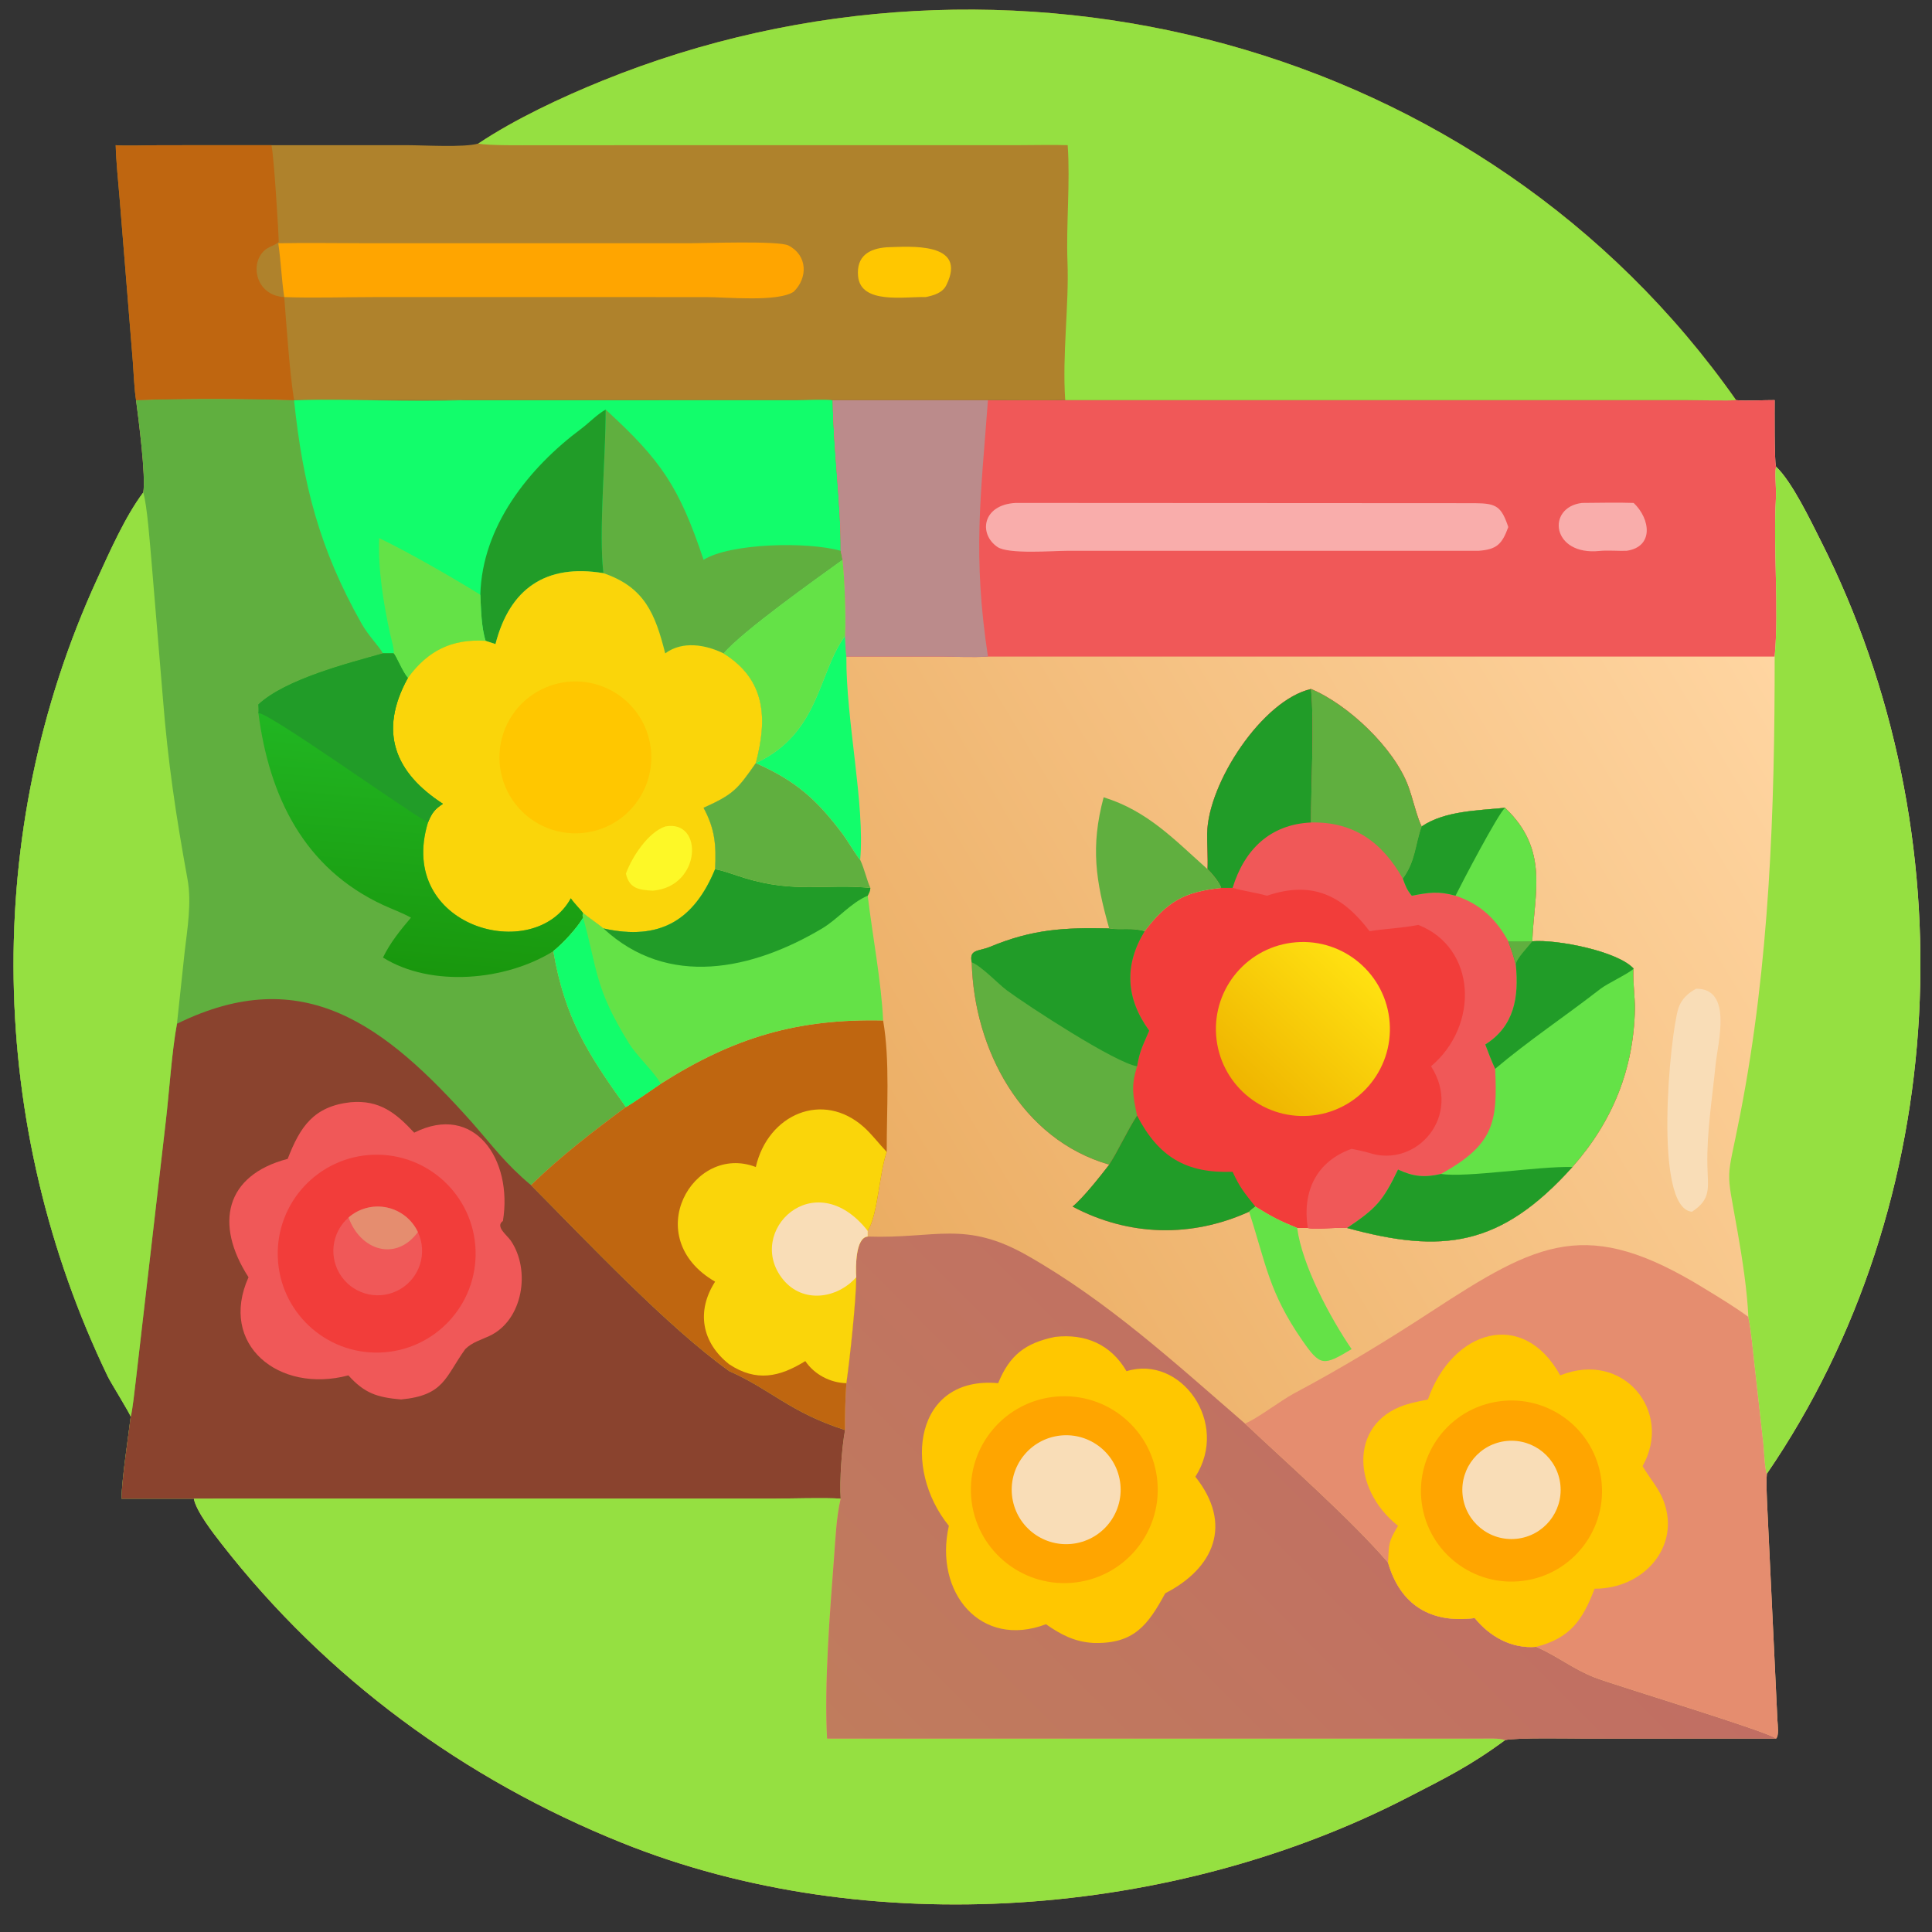 <?xml version="1.0" encoding="utf-8" ?><svg xmlns="http://www.w3.org/2000/svg" xmlns:xlink="http://www.w3.org/1999/xlink" width="1024" height="1024" viewBox="0 0 1024 1024"><rect x="0" y="0" width="1024" height="1024" fill="#333333" stroke="none"/><defs><linearGradient id="gradient_0" gradientUnits="userSpaceOnUse" x1="231.225" y1="328.868" x2="474.441" y2="182.283"><stop offset="0" stop-color="#EBAD63"/><stop offset="1" stop-color="#FFD5A1"/></linearGradient></defs><path fill="url(#gradient_0)" transform="scale(2 2)" d="M77.924 106.032C86.921 105.717 98.114 106.05 107.244 106.036L117.704 105.994C118.949 105.987 122.174 105.893 123.293 106.032L210.969 106.02C213.406 106.015 218.598 105.77 220.685 106.032L261.818 106.032C268.592 106.045 275.531 106.131 282.292 106.032L446.189 106.027C448.007 106.027 458.929 106.219 460.077 106.032C462.419 106.33 467.588 106.002 470.306 106.032C470.301 108.344 470.193 122.304 470.666 123.663C474.932 127.69 479.844 138.016 482.566 143.403C521.739 220.916 517.509 318.539 468.242 390.558C468.021 392.619 468.251 397.42 468.354 399.57L471.04 455.942C471.106 457.19 471.494 460.027 470.666 460.749L420.749 460.755C416.958 460.752 401.675 460.437 398.851 461.155C389.629 467.973 383.126 471.145 373.075 476.332C311.11 508.313 229.967 514.574 164.77 488.344C123.021 471.548 86.439 444.733 58.736 409.162C56.524 406.321 52.01 400.554 51.362 397.155L32.196 397.155C32.33 391.63 33.92 381.328 34.64 375.454C34.571 374.806 29.336 366.381 28.61 364.876C-3.424 298.455 -5.046 220.616 25.738 153.481C29.01 146.345 33.213 136.801 37.96 130.521C38.711 126.419 36.688 110.863 36.053 106.032C49.346 105.557 64.716 105.62 77.924 106.032Z"/><path fill="#60AF3F" transform="scale(2 2)" d="M77.924 106.032C86.921 105.717 98.114 106.05 107.244 106.036L117.704 105.994C118.949 105.987 122.174 105.893 123.293 106.032L210.969 106.02C213.406 106.015 218.598 105.77 220.685 106.032C220.829 118.888 222.888 133.665 222.788 145.97C222.962 146.763 223.15 147.551 223.278 148.352C216.378 153.341 196.861 167.161 191.748 173.157C203.022 180.177 203.394 190.527 200.295 202.238C195.389 209.283 194.326 210.521 186.453 214.078C189.509 219.73 189.811 223.985 189.511 230.339C183.953 243.827 174.906 249.408 159.925 246.049C158.313 244.738 156.3 243.402 154.54 241.984C154.339 242.799 154.322 242.412 154.54 243.186C152.822 246.082 149.263 249.908 146.64 252.064C149.702 269.78 155.625 279.026 165.87 293.377C157.042 299.926 148.624 306.402 140.714 314.078C155.473 328.93 176.678 351.502 193.263 363.381C204.339 368.268 209.275 374.27 223.943 378.986C223.091 383.425 222.451 392.649 222.788 397.155C218.358 396.847 209.791 397.146 204.98 397.149L51.362 397.155L32.196 397.155C32.33 391.63 33.92 381.328 34.64 375.454C34.571 374.806 29.336 366.381 28.61 364.876C-3.424 298.455 -5.046 220.616 25.738 153.481C29.01 146.345 33.213 136.801 37.96 130.521C38.711 126.419 36.688 110.863 36.053 106.032C49.346 105.557 64.716 105.62 77.924 106.032Z"/><path fill="#8A432E" transform="scale(2 2)" d="M46.895 271.31C80.365 254.845 102.095 271.683 125.066 297.442C130.711 303.877 134.004 308.463 140.714 314.078C155.473 328.93 176.678 351.502 193.263 363.381C204.339 368.268 209.275 374.27 223.943 378.986C223.091 383.425 222.451 392.649 222.788 397.155C218.358 396.847 209.791 397.146 204.98 397.149L51.362 397.155L32.196 397.155C32.33 391.63 33.92 381.328 34.64 375.454C35.087 373.915 35.737 368.012 35.934 366.328L43.95 297.027C44.842 289.369 45.551 278.428 46.895 271.31Z"/><path fill="#F05858" transform="scale(2 2)" d="M92.962 292.098C100.562 291.454 104.9 294.922 109.768 300.169C125.687 292.169 135.958 307.259 133.279 323.571C131.157 325.036 134.351 327.309 135.358 328.777C140.688 336.547 138.642 349.902 129.651 354.069C127.388 355.118 125.141 355.71 123.293 357.532C117.963 364.952 117.746 369.79 106.286 370.872C99.925 370.318 96.613 369.242 92.324 364.489C73.852 369.394 57.861 356.299 65.859 338.479C56.797 324.448 59.599 311.465 76.24 307.11C79.54 298.574 83.132 293.172 92.962 292.098Z"/><path fill="#F23D3A" transform="scale(2 2)" d="M98.904 306.023C113.396 305.515 125.549 316.865 126.031 331.358C126.513 345.851 115.14 357.983 100.647 358.439C86.19 358.893 74.096 347.556 73.615 333.101C73.135 318.645 84.45 306.53 98.904 306.023Z"/><path fill="#F05858" transform="scale(2 2)" d="M92.374 322.644C95.154 320.221 98.911 319.242 102.52 320.002C106.13 320.761 109.174 323.17 110.742 326.509C113.323 332.005 111.295 338.563 106.061 341.642C100.827 344.721 94.11 343.307 90.56 338.38C87.01 333.454 87.796 326.634 92.374 322.644Z"/><path fill="#E58D6F" transform="scale(2 2)" d="M92.374 322.644C95.154 320.221 98.911 319.242 102.52 320.002C106.13 320.761 109.174 323.17 110.742 326.509C104.925 334.426 95.496 331.384 92.374 322.644Z"/><path fill="#12FD6B" transform="scale(2 2)" d="M123.293 106.032L210.969 106.02C213.406 106.015 218.598 105.77 220.685 106.032C220.829 118.888 222.888 133.665 222.788 145.97C222.962 146.763 223.15 147.551 223.278 148.352C216.378 153.341 196.861 167.161 191.748 173.157C186.963 170.822 180.846 169.774 176.286 173.157C173.668 162.804 170.898 155.627 159.925 151.901C144.662 149.337 135.061 156.013 131.31 170.689L128.698 169.83C119.774 169.222 113.305 172.47 108.088 179.663C106.647 178.118 104.89 173.546 104.28 173.157L101.494 173.157C100.476 171.311 97.611 168.439 95.814 165.254C84.64 145.447 80.257 128.339 77.924 106.032C93.019 105.612 108.217 106.677 123.293 106.032Z"/><path fill="#60AF3F" transform="scale(2 2)" d="M160.515 108.551L160.864 108.875C175.209 122.047 179.994 129.021 186.453 148.352C193.497 143.934 214.042 143.467 222.788 145.97C222.962 146.763 223.15 147.551 223.278 148.352C216.378 153.341 196.861 167.161 191.748 173.157C186.963 170.822 180.846 169.774 176.286 173.157C173.668 162.804 170.898 155.627 159.925 151.901C158.605 141.314 160.545 120.812 160.515 108.551Z"/><path fill="#219C28" transform="scale(2 2)" d="M127.294 157.623C127.746 139.538 140.097 124.002 154.056 113.605C155.984 112.169 158.499 109.586 160.515 108.551C160.545 120.812 158.605 141.314 159.925 151.901C144.662 149.337 135.061 156.013 131.31 170.689L128.698 169.83C127.538 166.21 127.484 161.456 127.294 157.623Z"/><path fill="#64E247" transform="scale(2 2)" d="M100.477 142.604C107.859 146.113 120.175 153.183 127.294 157.623C127.484 161.456 127.538 166.21 128.698 169.83C119.774 169.222 113.305 172.47 108.088 179.663C106.647 178.118 104.89 173.546 104.28 173.157C104.66 172.573 103.601 169.023 103.396 168.069C101.6 159.719 100.179 151.167 100.477 142.604Z"/><path fill="#95E041" transform="scale(2 2)" d="M37.96 130.521C39 133.795 39.763 144.519 40.135 148.586L43.147 184.806C44.508 202.015 46.576 215.9 49.699 233.035C50.82 239.189 49.663 246.051 48.938 252.25L46.895 271.31C45.551 278.428 44.842 289.369 43.95 297.027L35.934 366.328C35.737 368.012 35.087 373.915 34.64 375.454C34.571 374.806 29.336 366.381 28.61 364.876C-3.424 298.455 -5.046 220.616 25.738 153.481C29.01 146.345 33.213 136.801 37.96 130.521Z"/><path fill="#FAD50A" transform="scale(2 2)" d="M131.31 170.689C135.061 156.013 144.662 149.337 159.925 151.901C170.898 155.627 173.668 162.804 176.286 173.157C180.846 169.774 186.963 170.822 191.748 173.157C203.022 180.177 203.394 190.527 200.295 202.238C195.389 209.283 194.326 210.521 186.453 214.078C189.509 219.73 189.811 223.985 189.511 230.339C183.953 243.827 174.906 249.408 159.925 246.049C158.313 244.738 156.3 243.402 154.54 241.984C154.074 241.272 152.257 239.501 151.271 238.062C141.567 255.81 104.973 245.705 113.413 217.968C114.435 215.468 115.152 214.483 117.367 213.018C104.742 204.843 100.161 194.012 108.088 179.663C113.305 172.47 119.774 169.222 128.698 169.83L131.31 170.689Z"/><path fill="#FFC700" transform="scale(2 2)" d="M148.639 180.96C159.44 178.861 169.925 185.826 172.177 196.597C174.43 207.367 167.616 217.95 156.879 220.357C149.796 221.944 142.406 219.594 137.54 214.207C132.675 208.82 131.087 201.23 133.386 194.344C135.684 187.458 141.513 182.344 148.639 180.96Z"/><path fill="#FDF827" transform="scale(2 2)" d="M176.286 219.027C186.533 217.058 185.944 235 172.987 236.041C169.321 235.835 166.806 235.509 165.87 231.535C167.459 227.122 171.735 220.582 176.286 219.027Z"/><defs><linearGradient id="gradient_1" gradientUnits="userSpaceOnUse" x1="107.46" y1="257.282" x2="113.13" y2="192.643"><stop offset="0" stop-color="#19970D"/><stop offset="1" stop-color="#21B622"/></linearGradient></defs><path fill="url(#gradient_1)" transform="scale(2 2)" d="M101.494 173.157L104.28 173.157C104.89 173.546 106.647 178.118 108.088 179.663C100.161 194.012 104.742 204.843 117.367 213.018C115.152 214.483 114.435 215.468 113.413 217.968C104.973 245.705 141.567 255.81 151.271 238.062C152.257 239.501 154.074 241.272 154.54 241.984C154.339 242.799 154.322 242.412 154.54 243.186C152.822 246.082 149.263 249.908 146.64 252.064C134.143 259.872 114.345 261.768 101.494 253.758C103.393 249.827 106.095 246.516 108.905 243.186C106.647 241.915 103.976 240.962 101.605 239.867C80.507 230.13 71.312 210.925 68.48 188.984C68.6 188.368 68.508 187.35 68.48 186.679C75.672 179.979 92.302 175.728 101.494 173.157Z"/><path fill="#219C28" transform="scale(2 2)" d="M101.494 173.157L104.28 173.157C104.89 173.546 106.647 178.118 108.088 179.663C100.161 194.012 104.742 204.843 117.367 213.018C115.152 214.483 114.435 215.468 113.413 217.968C106.965 214.424 71.216 188.748 68.48 188.984C68.6 188.368 68.508 187.35 68.48 186.679C75.672 179.979 92.302 175.728 101.494 173.157Z"/><path fill="#95E041" transform="scale(2 2)" d="M51.362 397.155L204.98 397.149C209.791 397.146 218.358 396.847 222.788 397.155C221.641 402.058 221.42 407.593 221.041 412.614C219.943 427.139 218.402 446.168 219.183 460.749L392.186 460.75C393.718 460.751 397.59 460.56 398.851 461.155C389.629 467.973 383.126 471.145 373.075 476.332C311.11 508.313 229.967 514.574 164.77 488.344C123.021 471.548 86.439 444.733 58.736 409.162C56.524 406.321 52.01 400.554 51.362 397.155Z"/><defs><linearGradient id="gradient_2" gradientUnits="userSpaceOnUse" x1="376.441" y1="366.396" x2="250.92" y2="491.52"><stop offset="0" stop-color="#C16E63"/><stop offset="1" stop-color="#C07C5D"/></linearGradient></defs><path fill="url(#gradient_2)" transform="scale(2 2)" d="M229.955 327.699C247.975 328.326 255.682 323.315 272.228 332.72C293.659 344.902 311.427 361.23 329.93 377.25C341.295 387.949 357.82 402.476 367.837 414.082C371.088 425.387 379.228 430.289 390.826 428.805C394.833 433.753 400.624 436.984 407.12 436.429L407.535 436.612C412.792 438.972 416.85 442.273 422.56 444.531C427.526 446.496 469.297 459.085 470.666 460.749L420.749 460.755C416.958 460.752 401.675 460.437 398.851 461.155C397.59 460.56 393.718 460.751 392.186 460.75L219.183 460.749C218.402 446.168 219.943 427.139 221.041 412.614C221.42 407.593 221.641 402.058 222.788 397.155C222.451 392.649 223.091 383.425 223.943 378.986C223.914 374.61 224.001 370.957 224.295 366.555C225.2 360.28 226.875 344.703 226.907 338.479C226.731 335.788 226.709 327.964 229.955 327.699Z"/><path fill="#FFC700" transform="scale(2 2)" d="M279.596 354.293C287.676 353.367 294.412 356.309 298.538 363.381C312.941 358.946 325.956 377.062 316.785 391.354C326.836 403.99 321.684 415.633 308.805 422.232C304.21 430.659 300.53 435.736 289.688 435.395C284.759 435.092 281.148 433.204 277.191 430.435C259.928 437.015 247.463 422.025 251.459 404.358C239.045 389.035 242.465 364.562 264.521 366.555C267.581 359.093 271.714 355.911 279.596 354.293Z"/><path fill="#FFA500" transform="scale(2 2)" d="M279.898 370.11C293.583 368.915 305.626 379.087 306.735 392.78C307.844 406.472 297.596 418.451 283.896 419.474C270.319 420.487 258.47 410.349 257.371 396.779C256.272 383.208 266.334 371.295 279.898 370.11Z"/><path fill="#F9DDB7" transform="scale(2 2)" d="M279.598 380.658C287.423 379.025 295.085 384.062 296.688 391.893C298.29 399.725 293.223 407.367 285.385 408.939C277.591 410.502 270 405.469 268.406 397.68C266.813 389.892 271.817 382.282 279.598 380.658Z"/><path fill="#F05858" transform="scale(2 2)" d="M220.685 106.032L261.818 106.032C268.592 106.045 275.531 106.131 282.292 106.032L446.189 106.027C448.007 106.027 458.929 106.219 460.077 106.032C462.419 106.33 467.588 106.002 470.306 106.032C470.301 108.344 470.193 122.304 470.666 123.663C470.26 125.53 470.779 129.523 470.645 131.847C469.859 145.447 471.501 161.139 470.306 173.998L261.818 173.998C257.706 174.276 253.249 174.013 249.062 174.003L224.295 173.998C224.055 172.387 224.016 170.23 223.943 168.559C224.211 163.372 223.835 153.534 223.278 148.352C223.15 147.551 222.962 146.763 222.788 145.97C222.888 133.665 220.829 118.888 220.685 106.032Z"/><path fill="#BB8B8B" transform="scale(2 2)" d="M220.685 106.032L261.818 106.032C259.925 131.541 257.729 147.089 261.818 173.998C257.706 174.276 253.249 174.013 249.062 174.003L224.295 173.998C224.055 172.387 224.016 170.23 223.943 168.559C224.211 163.372 223.835 153.534 223.278 148.352C223.15 147.551 222.962 146.763 222.788 145.97C222.888 133.665 220.829 118.888 220.685 106.032Z"/><path fill="#F9ADAB" transform="scale(2 2)" d="M269.185 133.282L390.887 133.348C396.538 133.398 397.858 134.159 399.713 139.668C398.045 144.276 396.605 145.618 391.835 145.97L282.697 145.972C279.055 145.973 267.235 146.934 264.342 144.96C259.235 141.475 260.368 133.729 269.185 133.282Z"/><path fill="#F9ADAB" transform="scale(2 2)" d="M419.24 133.282C423.695 133.268 428.521 133.12 432.938 133.282C437.403 137.536 438.327 144.915 431.062 145.97C429.188 146.051 425.978 145.79 423.92 146.005C411.179 147.338 409.726 134.438 419.24 133.282Z"/><path fill="#E58D6F" transform="scale(2 2)" d="M329.93 377.25C332.966 376.115 339.386 371.157 342.916 369.279C355.398 362.639 367.317 355.411 379.165 347.672C407.776 328.982 420.578 322.289 451.762 341.509C455.438 343.75 459.899 346.444 463.333 349C464.08 352.612 464.557 358.003 464.977 361.724L467.299 382.473C467.498 384.285 467.671 389.386 468.242 390.558C468.021 392.619 468.251 397.42 468.354 399.57L471.04 455.942C471.106 457.19 471.494 460.027 470.666 460.749C469.297 459.085 427.526 446.496 422.56 444.531C416.85 442.273 412.792 438.972 407.535 436.612L407.12 436.429C400.624 436.984 394.833 433.753 390.826 428.805C379.228 430.289 371.088 425.387 367.837 414.082C357.82 402.476 341.295 387.949 329.93 377.25Z"/><path fill="#FFC700" transform="scale(2 2)" d="M378.413 370.872C384.85 352.516 403.56 346.579 413.472 364.489C430.227 357.748 443.448 374.138 435.297 388.537L435.465 388.823C437.318 391.917 439.628 394.423 440.91 397.866C445.425 409.992 435.449 421.103 422.583 421.021C419.38 429.471 416.054 434.111 407.12 436.429C400.624 436.984 394.833 433.753 390.826 428.805C379.228 430.289 371.088 425.387 367.837 414.082C368.126 408.863 367.917 408.718 370.493 404.358C357.847 394.338 357.589 376.091 373.769 371.906C375.322 371.504 376.847 371.192 378.413 370.872Z"/><path fill="#FFA500" transform="scale(2 2)" d="M396.073 371.571C409.132 369.086 421.722 377.692 424.15 390.762C426.577 403.831 417.916 416.384 404.835 418.754C391.836 421.109 379.379 412.513 376.966 399.524C374.554 386.536 383.095 374.04 396.073 371.571Z"/><path fill="#F9DDB7" transform="scale(2 2)" d="M399.39 381.864C406.526 381.22 412.841 386.459 413.527 393.591C414.213 400.722 409.011 407.069 401.884 407.797C394.697 408.531 388.285 403.276 387.594 396.084C386.902 388.893 392.195 382.513 399.39 381.864Z"/><path fill="#95E041" transform="scale(2 2)" d="M470.666 123.663C474.932 127.69 479.844 138.016 482.566 143.403C521.739 220.916 517.509 318.539 468.242 390.558C467.671 389.386 467.498 384.285 467.299 382.473L464.977 361.724C464.557 358.003 464.08 352.612 463.333 349C463.012 341.864 461.748 333.714 460.525 326.701C457.314 308.301 457.455 314.435 461.215 295.125C468.968 255.309 470.337 214.476 470.306 173.998C471.501 161.139 469.859 145.447 470.645 131.847C470.779 129.523 470.26 125.53 470.666 123.663Z"/><path fill="#BF6610" transform="scale(2 2)" d="M175.1 287.212C194.577 274.827 211.424 269.937 234.033 270.434C235.898 281.064 234.946 294.131 234.992 305.271C232.981 310.989 232.679 321.894 229.955 326.198L229.955 327.699C226.709 327.964 226.731 335.788 226.907 338.479C226.875 344.703 225.2 360.28 224.295 366.555C224.001 370.957 223.914 374.61 223.943 378.986C209.275 374.27 204.339 368.268 193.263 363.381C176.678 351.502 155.473 328.93 140.714 314.078C148.624 306.402 157.042 299.926 165.87 293.377C168.562 291.79 172.41 289.021 175.1 287.212Z"/><path fill="#FAD50A" transform="scale(2 2)" d="M200.295 309.272C203.523 295.228 218.091 288.999 228.936 298.699C231.074 300.611 232.96 303.141 234.992 305.271C232.981 310.989 232.679 321.894 229.955 326.198L229.955 327.699C226.709 327.964 226.731 335.788 226.907 338.479C226.875 344.703 225.2 360.28 224.295 366.555C220.038 366.475 215.791 364.236 213.415 360.702C206.581 364.953 200.406 366.276 193.263 361.56C185.961 355.817 184.466 347.479 189.511 339.657C169.363 327.969 183.628 302.862 200.295 309.272Z"/><path fill="#F9DDB7" transform="scale(2 2)" d="M226.907 338.479C221.856 344.192 212.743 345.52 207.501 339.059C197.287 326.468 215.809 308.203 229.955 326.198L229.955 327.699C226.709 327.964 226.731 335.788 226.907 338.479Z"/><path fill="#64E247" transform="scale(2 2)" d="M189.511 230.339C191.975 230.81 194.822 231.921 197.265 232.668C210.707 236.779 218.764 234.155 230.659 235.304C230.581 236.246 230.367 236.54 229.955 237.378C231.16 247.538 233.612 260.522 234.033 270.434C211.424 269.937 194.577 274.827 175.1 287.212C172.41 289.021 168.562 291.79 165.87 293.377C155.625 279.026 149.702 269.78 146.64 252.064C149.263 249.908 152.822 246.082 154.54 243.186C154.322 242.412 154.339 242.799 154.54 241.984C156.3 243.402 158.313 244.738 159.925 246.049C174.906 249.408 183.953 243.827 189.511 230.339Z"/><path fill="#219C28" transform="scale(2 2)" d="M189.511 230.339C191.975 230.81 194.822 231.921 197.265 232.668C210.707 236.779 218.764 234.155 230.659 235.304C230.581 236.246 230.367 236.54 229.955 237.378C225.463 239.231 222.036 243.575 217.856 246.06C199.428 257.015 177.03 261.933 159.925 246.049C174.906 249.408 183.953 243.827 189.511 230.339Z"/><path fill="#12FD6B" transform="scale(2 2)" d="M154.54 243.186C158.459 257.401 157.541 261.628 166.586 276.338C168.868 280.049 173.232 283.835 175.1 287.212C172.41 289.021 168.562 291.79 165.87 293.377C155.625 279.026 149.702 269.78 146.64 252.064C149.263 249.908 152.822 246.082 154.54 243.186Z"/><path fill="#60AF3F" transform="scale(2 2)" d="M200.295 202.238L200.295 202.238C210.928 206.944 216.468 211.874 223.429 221.183C224.533 222.659 227.03 226.869 227.958 227.863C229.149 230.407 229.718 233.343 230.659 235.304C218.764 234.155 210.707 236.779 197.265 232.668C194.822 231.921 191.975 230.81 189.511 230.339C189.811 223.985 189.509 219.73 186.453 214.078C194.326 210.521 195.389 209.283 200.295 202.238Z"/><path fill="#64E247" transform="scale(2 2)" d="M223.278 148.352C223.835 153.534 224.211 163.372 223.943 168.559C216.766 178.281 217.31 194.146 200.563 202.114L200.295 202.238L200.295 202.238C203.394 190.527 203.022 180.177 191.748 173.157C196.861 167.161 216.378 153.341 223.278 148.352Z"/><path fill="#12FD6B" transform="scale(2 2)" d="M200.295 202.238L200.563 202.114C217.31 194.146 216.766 178.281 223.943 168.559C224.016 170.23 224.055 172.387 224.295 173.998C224.164 190.765 229.257 213.108 227.958 227.863C227.03 226.869 224.533 222.659 223.429 221.183C216.468 211.874 210.928 206.944 200.295 202.238Z"/><path fill="#F23D3A" transform="scale(2 2)" d="M347.435 182.591C357.238 186.681 369.402 198.184 373.174 208.264C374.407 211.558 375.424 216.321 376.747 219.027C382.866 214.839 391.885 214.792 398.851 214.078C410.74 225.333 406.485 236.937 406.077 249.449C412.471 248.89 428.696 252.041 432.938 256.705C432.564 258.129 433.315 264.816 433.271 267.236C432.978 283.166 427.475 297.063 416.701 309.272C397.643 330.454 382.248 332.328 356.994 325.429C353.887 325.187 348.426 325.974 346.576 325.429L343.764 325.429C338.876 323.429 337.17 322.522 332.666 319.753C332.114 320.183 331.5 320.626 331.014 321.122C315.776 328.044 299.128 327.671 284.235 319.753C287.065 317.46 291.62 311.647 293.949 308.647C270.625 301.93 258.097 278.049 257.521 255.03C256.79 251.474 259.334 252.184 262.383 250.916C273.638 246.233 282.079 245.779 293.949 246.049C297.304 246.536 299.898 245.758 303.33 246.782C309.315 238.954 313.719 236.364 323.615 235.304C323.305 233.996 321.04 231.284 320.01 230.339C320.146 227.193 319.871 224.046 319.912 220.916C320.089 207.56 334.543 185.526 347.435 182.591Z"/><path fill="#F05858" transform="scale(2 2)" d="M347.435 182.591C357.238 186.681 369.402 198.184 373.174 208.264C374.407 211.558 375.424 216.321 376.747 219.027C382.866 214.839 391.885 214.792 398.851 214.078C410.74 225.333 406.485 236.937 406.077 249.449C412.471 248.89 428.696 252.041 432.938 256.705C432.564 258.129 433.315 264.816 433.271 267.236C432.978 283.166 427.475 297.063 416.701 309.272C397.643 330.454 382.248 332.328 356.994 325.429C353.887 325.187 348.426 325.974 346.576 325.429C345.07 315.824 348.783 307.806 358.191 304.45C359.447 304.724 361.593 305.119 362.75 305.503C375.44 309.714 387.645 295.683 379.242 282.576C392.114 271.683 391.273 251.163 375.877 245.117C371.046 246.021 367.36 246.066 362.961 246.782C355.677 237.192 347.674 233.338 335.765 237.378C332.906 236.569 329.73 236.158 326.651 235.304L323.615 235.304C323.305 233.996 321.04 231.284 320.01 230.339C320.146 227.193 319.871 224.046 319.912 220.916C320.089 207.56 334.543 185.526 347.435 182.591Z"/><path fill="#64E247" transform="scale(2 2)" d="M406.077 249.449C412.471 248.89 428.696 252.041 432.938 256.705C432.564 258.129 433.315 264.816 433.271 267.236C432.978 283.166 427.475 297.063 416.701 309.272C397.643 330.454 382.248 332.328 356.994 325.429C364.654 320.246 366.446 318.386 370.493 309.945C374.574 311.847 377.53 312.113 381.873 311.111C395.907 303.334 396.895 297.476 396.234 283.249C395.198 280.975 394.477 279.123 393.614 276.799C401.335 271.948 402.557 264.206 401.714 255.685C401.116 253.299 400.554 251.73 399.713 249.449C401.544 249.554 404.186 249.459 406.077 249.449L406.077 249.449Z"/><path fill="#219C28" transform="scale(2 2)" d="M381.873 311.111C388.71 312.145 407.752 309.019 416.701 309.272C397.643 330.454 382.248 332.328 356.994 325.429C364.654 320.246 366.446 318.386 370.493 309.945C374.574 311.847 377.53 312.113 381.873 311.111Z"/><path fill="#219C28" transform="scale(2 2)" d="M406.077 249.449C412.471 248.89 428.696 252.041 432.938 256.705C431.597 258.033 426.063 260.555 424.054 262.118C414.866 269.264 405.11 275.749 396.234 283.249C395.198 280.975 394.477 279.123 393.614 276.799C401.335 271.948 402.557 264.206 401.714 255.685C401.116 253.299 400.554 251.73 399.713 249.449C401.544 249.554 404.186 249.459 406.077 249.449L406.077 249.449Z"/><path fill="#60AF3F" transform="scale(2 2)" d="M399.713 249.449C401.544 249.554 404.186 249.459 406.077 249.449C404.918 250.994 401.71 254.186 401.714 255.685C401.116 253.299 400.554 251.73 399.713 249.449Z"/><path fill="#219C28" transform="scale(2 2)" d="M320.01 230.339C320.146 227.193 319.871 224.046 319.912 220.916C320.089 207.56 334.543 185.526 347.435 182.591C348.336 192.504 347.425 207.523 347.435 217.968C336.594 218.463 329.759 225.144 326.651 235.304L323.615 235.304C323.305 233.996 321.04 231.284 320.01 230.339Z"/><path fill="#60AF3F" transform="scale(2 2)" d="M347.435 182.591C357.238 186.681 369.402 198.184 373.174 208.264C374.407 211.558 375.424 216.321 376.747 219.027C374.993 223.9 375.153 228.219 371.761 232.841C366.281 223.196 358.773 217.714 347.435 217.968C347.425 207.523 348.336 192.504 347.435 182.591Z"/><path fill="#64E247" transform="scale(2 2)" d="M376.747 219.027C382.866 214.839 391.885 214.792 398.851 214.078C410.74 225.333 406.485 236.937 406.077 249.449L406.077 249.449C404.186 249.459 401.544 249.554 399.713 249.449C396.465 243.502 392.187 239.511 385.725 237.378C381.173 236.102 378.703 236.509 374.143 237.378C372.755 235.706 372.531 234.858 371.761 232.841C375.153 228.219 374.993 223.9 376.747 219.027Z"/><path fill="#219C28" transform="scale(2 2)" d="M376.747 219.027C382.866 214.839 391.885 214.792 398.851 214.078C396.923 215.782 387.425 233.952 385.725 237.378C381.173 236.102 378.703 236.509 374.143 237.378C372.755 235.706 372.531 234.858 371.761 232.841C375.153 228.219 374.993 223.9 376.747 219.027Z"/><path fill="#60AF3F" transform="scale(2 2)" d="M257.521 255.03C256.79 251.474 259.334 252.184 262.383 250.916C273.638 246.233 282.079 245.779 293.949 246.049C297.304 246.536 299.898 245.758 303.33 246.782C297.869 255.758 298.317 264.592 304.54 273.133C302.882 277.076 302.037 278.358 301.334 282.576C299.697 287.904 300.214 290.243 301.334 295.651C298.579 299.924 296.337 304.992 293.949 308.647C270.625 301.93 258.097 278.049 257.521 255.03Z"/><path fill="#219C28" transform="scale(2 2)" d="M257.521 255.03C256.79 251.474 259.334 252.184 262.383 250.916C273.638 246.233 282.079 245.779 293.949 246.049C297.304 246.536 299.898 245.758 303.33 246.782C297.869 255.758 298.317 264.592 304.54 273.133C302.882 277.076 302.037 278.358 301.334 282.576C295.565 281.672 272.45 266.613 266.822 262.445C264.601 260.8 260.067 255.981 257.521 255.03Z"/><path fill="#219C28" transform="scale(2 2)" d="M293.949 308.647C296.337 304.992 298.579 299.924 301.334 295.651C307.047 306.621 314.34 310.984 326.651 310.538C328.614 314.791 329.741 316.049 332.666 319.753C332.114 320.183 331.5 320.626 331.014 321.122C315.776 328.044 299.128 327.671 284.235 319.753C287.065 317.46 291.62 311.647 293.949 308.647Z"/><defs><linearGradient id="gradient_3" gradientUnits="userSpaceOnUse" x1="329.735" y1="289.288" x2="360.756" y2="255.953"><stop offset="0" stop-color="#EFB500"/><stop offset="1" stop-color="#FFE111"/></linearGradient></defs><path fill="url(#gradient_3)" transform="scale(2 2)" d="M343.432 249.714C356.169 248.687 367.311 258.216 368.274 270.957C369.237 283.699 359.654 294.794 346.908 295.694C334.25 296.588 323.25 287.086 322.293 274.433C321.337 261.78 330.784 250.733 343.432 249.714Z"/><path fill="#60AF3F" transform="scale(2 2)" d="M292.476 211.288C304.187 214.912 311.327 222.633 319.852 230.202L320.01 230.339C321.04 231.284 323.305 233.996 323.615 235.304C313.719 236.364 309.315 238.954 303.33 246.782C299.898 245.758 297.304 246.536 293.949 246.049C290.382 233.443 288.965 224.444 292.476 211.288Z"/><path fill="#F9DDB7" transform="scale(2 2)" d="M449.489 262.024C459.248 261.921 455.226 276.383 454.661 282.072C453.768 291.062 452.286 299.857 452.478 308.924C452.601 314.719 453.601 317.745 448.391 321.122C438.051 320.262 442.543 274.266 444.801 267.173C445.548 264.829 447.371 263.152 449.489 262.024Z"/><path fill="#64E247" transform="scale(2 2)" d="M332.666 319.753C337.17 322.522 338.876 323.429 343.764 325.429C345.084 335.368 352.556 349.294 358.191 357.532C350.66 362.073 349.894 362.102 345.101 355.195C336.285 342.491 335.444 334.773 331.171 321.596L331.014 321.122C331.5 320.626 332.114 320.183 332.666 319.753Z"/><path fill="#AF822C" transform="scale(2 2)" d="M126.751 38.046C136.43 31.581 148.816 25.778 159.624 21.397C266.622 -21.971 393.196 10.779 460.077 106.032C458.929 106.219 448.007 106.027 446.189 106.027L282.292 106.032C275.531 106.131 268.592 106.045 261.818 106.032L220.685 106.032C218.598 105.77 213.406 106.015 210.969 106.02L123.293 106.032C122.174 105.893 118.949 105.987 117.704 105.994L107.244 106.036C98.114 106.05 86.921 105.717 77.924 106.032C64.716 105.62 49.346 105.557 36.053 106.032C35.606 103.38 35.414 98.751 35.205 95.877L31.705 52.651C31.315 48.013 30.795 43.105 30.659 38.474C31.989 38.706 40.384 38.487 42.35 38.484L71.929 38.474L107.816 38.474C112.467 38.477 122.962 39.136 126.751 38.046Z"/><path fill="#95E041" transform="scale(2 2)" d="M126.751 38.046C136.43 31.581 148.816 25.778 159.624 21.397C266.622 -21.971 393.196 10.779 460.077 106.032C458.929 106.219 448.007 106.027 446.189 106.027L282.292 106.032C281.471 93.884 283.331 80.976 282.895 69.444C282.515 59.369 283.651 48.438 282.944 38.474C278.937 38.34 274.21 38.47 270.138 38.471L141.957 38.484C138.72 38.488 129.354 38.616 126.751 38.046Z"/><path fill="#BF6610" transform="scale(2 2)" d="M30.659 38.474C31.989 38.706 40.384 38.487 42.35 38.484L71.929 38.474C72.581 41.133 73.831 61.422 73.864 64.089C73.164 64.857 71.8 65.202 70.931 65.74C65.859 68.882 67.392 78.324 75.325 78.728C75.95 86.609 76.719 98.372 77.924 106.032C64.716 105.62 49.346 105.557 36.053 106.032C35.606 103.38 35.414 98.751 35.205 95.877L31.705 52.651C31.315 48.013 30.795 43.105 30.659 38.474Z"/><path fill="#FFA500" transform="scale(2 2)" d="M73.751 64.466C81.288 64.313 89.416 64.46 96.989 64.459L182.929 64.46C186.716 64.461 206.384 63.736 208.952 65.061C214.038 67.686 214.116 73.623 210.33 77.316C206.07 80.101 192.577 78.737 187.129 78.733L99.498 78.727C91.976 78.728 82.632 79.019 75.325 78.728C74.604 73.92 74.444 69.224 73.751 64.466Z"/><path fill="#FFC700" transform="scale(2 2)" d="M234.992 65.53C240.971 65.37 256.522 63.956 250.792 75.563C249.76 77.653 247.405 78.298 245.312 78.728C239.846 78.544 228.088 80.758 227.4 73.178C226.919 67.87 230.308 65.879 234.992 65.53Z"/></svg>